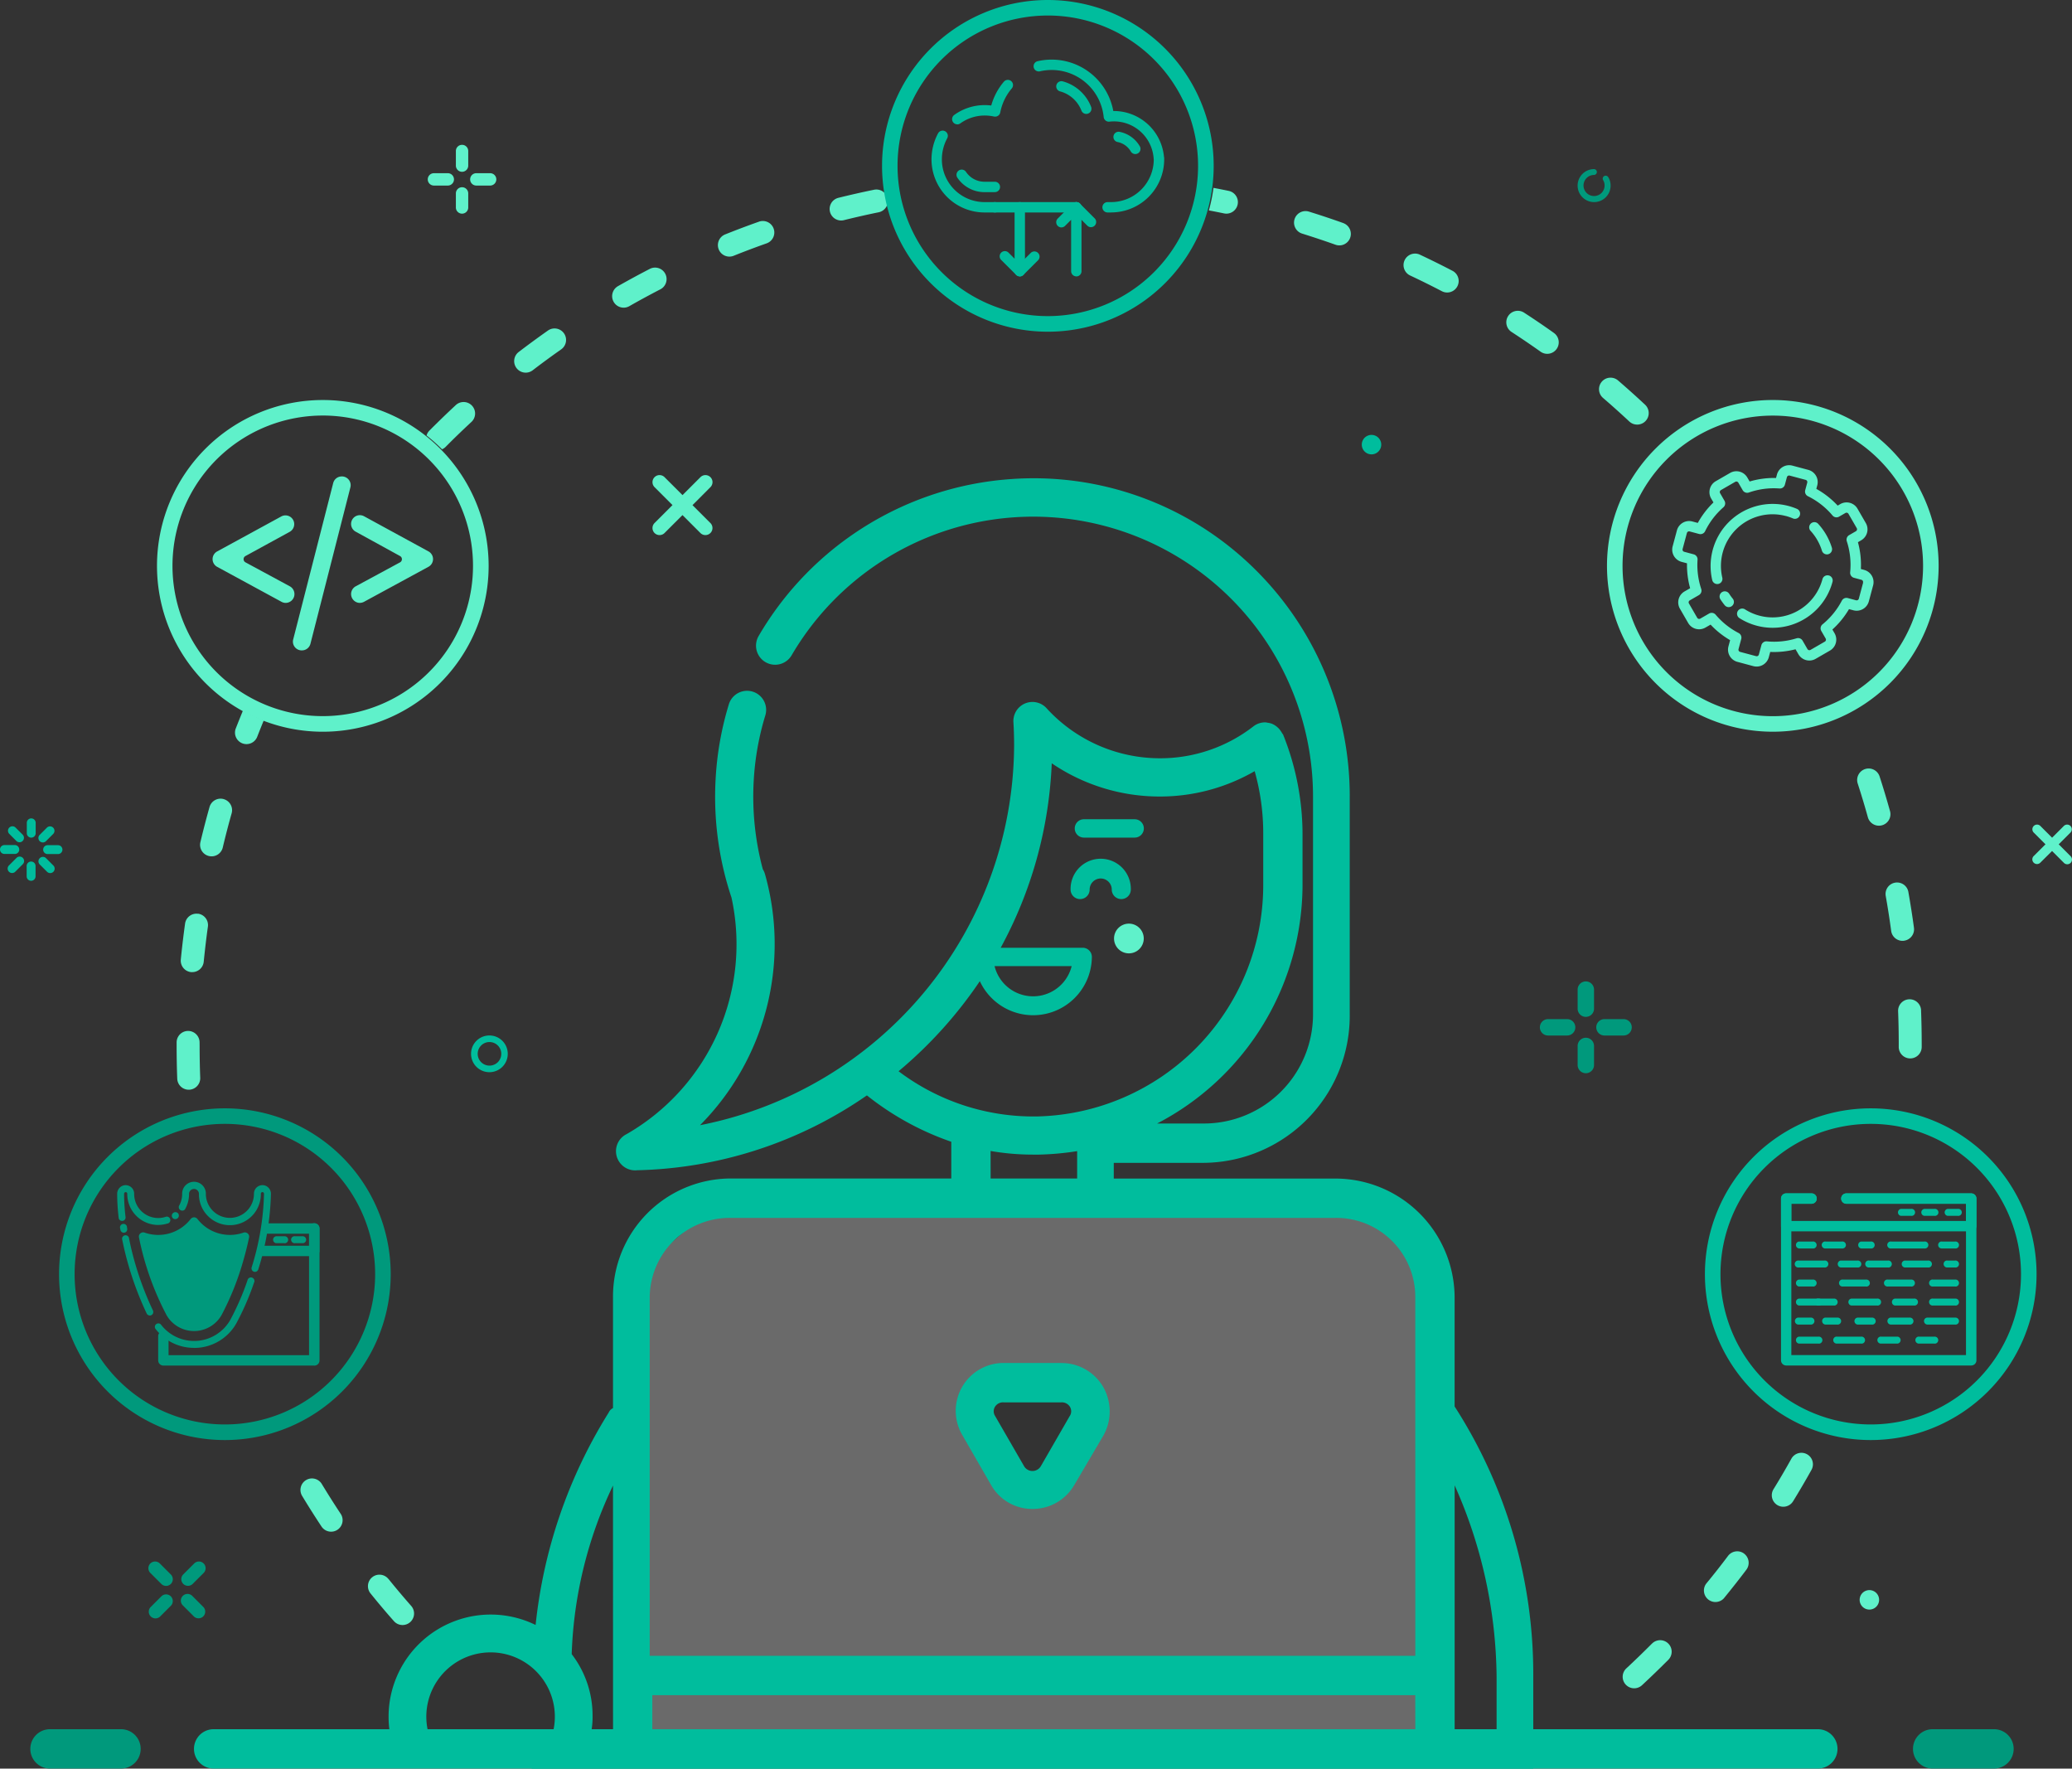 <svg id="Groupe_6847" data-name="Groupe 6847" xmlns="http://www.w3.org/2000/svg" xmlns:xlink="http://www.w3.org/1999/xlink" width="176.971" height="151.028" viewBox="0 0 176.971 151.028">
  <rect x="0" y="0" width="176.971" height="151.028" fill="#333333" stroke="none"/>
  <defs>
    <clipPath id="clip-path">
      <rect id="Rectangle_2954" data-name="Rectangle 2954" width="176.971" height="151.028" fill="none"/>
    </clipPath>
    <clipPath id="clip-path-3">
      <rect id="Rectangle_2952" data-name="Rectangle 2952" width="67.52" height="46.05" transform="translate(54.575 102.912)" fill="none"/>
    </clipPath>
  </defs>
  <g id="Groupe_6852" data-name="Groupe 6852" clip-path="url(#clip-path)">
    <g id="Groupe_6851" data-name="Groupe 6851">
      <g id="Groupe_6850" data-name="Groupe 6850" clip-path="url(#clip-path)">
        <g id="Groupe_6849" data-name="Groupe 6849" opacity="0.3">
          <g id="Groupe_6848" data-name="Groupe 6848">
            <g id="Groupe_6847-2" data-name="Groupe 6847" clip-path="url(#clip-path-3)">
              <path id="Tracé_5381" data-name="Tracé 5381" d="M116.725,102.912H60.993l-6.418,5.634V148.1l67.52.864V109.771ZM88.777,126.821H87.438l-4.1-6.707.629-.919,7.52-.137,1.09,1.285Z" fill="#ececec"/>
            </g>
          </g>
        </g>
        <path id="Tracé_5382" data-name="Tracé 5382" d="M170.378,151.024H165a1.681,1.681,0,0,1,0-3.359h5.379a1.681,1.681,0,0,1,0,3.359" fill="#00997c"/>
        <path id="Tracé_5383" data-name="Tracé 5383" d="M155.333,151.024H18.178a1.681,1.681,0,0,1,0-3.359H155.333a1.681,1.681,0,0,1,0,3.359" fill="#00bd9d"/>
        <path id="Tracé_5384" data-name="Tracé 5384" d="M10.408,151.024H4.2a1.681,1.681,0,0,1,0-3.359h6.206a1.681,1.681,0,0,1,0,3.359" fill="#00997c"/>
        <path id="Tracé_5385" data-name="Tracé 5385" d="M94.011,75.018a.946.946,0,0,1,.945.945.814.814,0,1,0,1.628,0,2.573,2.573,0,1,0-5.145-.1c0,.034,0,.067,0,.1a.814.814,0,1,0,1.628,0,.946.946,0,0,1,.945-.945" fill="#00bd9d"/>
        <path id="Tracé_5386" data-name="Tracé 5386" d="M96.42,78.873a1.269,1.269,0,1,0,1.269,1.269,1.269,1.269,0,0,0-1.269-1.269" fill="#5ff1ca"/>
        <path id="Tracé_5387" data-name="Tracé 5387" d="M92.581,71.527h4.331a.784.784,0,0,0,0-1.568H92.581a.784.784,0,0,0-.005,1.568Z" fill="#00bd9d"/>
        <path id="Tracé_5388" data-name="Tracé 5388" d="M90.66,116.389H85.7a4.088,4.088,0,0,0-3.525,6.128l2.478,4.3a4.033,4.033,0,0,0,3.526,2.037,4.1,4.1,0,0,0,3.571-2.034l2.524-4.291a4.217,4.217,0,0,0-.046-4.085,4.116,4.116,0,0,0-3.571-2.05m.717,4.514L88.9,125.2a.829.829,0,0,1-1.435,0l-2.478-4.292a.733.733,0,0,1,0-.785.8.8,0,0,1,.717-.37H90.66a.8.8,0,0,1,.717.37.733.733,0,0,1,0,.785" fill="#00bd9d"/>
        <path id="Tracé_5389" data-name="Tracé 5389" d="M124.24,120.1v-9.311a10.186,10.186,0,0,0-10.147-10.146H95.128V99.3h7.679a12.565,12.565,0,0,0,12.475-12.656V68.009a27.211,27.211,0,0,0-8.531-19.818,26.852,26.852,0,0,0-20.344-7.284,27.138,27.138,0,0,0-21.61,13.4,1.632,1.632,0,0,0,2.815,1.653,23.9,23.9,0,0,1,44.534,12.051v18.63a9.32,9.32,0,0,1-9.34,9.3H98.83a23.014,23.014,0,0,0,12.42-20.27V71.2a22.851,22.851,0,0,0-1.665-8.485c-.008-.019-.039-.037-.048-.056s-.032-.05-.045-.074-.035-.055-.051-.082-.024-.038-.036-.057-.043-.062-.065-.092l-.023-.031-.008-.009c-.023-.03-.049-.058-.074-.086l-.035-.039c-.022-.023-.045-.044-.069-.065s-.034-.033-.052-.048l-.052-.041c-.017-.014-.051-.04-.077-.058l-.032-.02-.1-.064-.013-.007c-.042-.023-.085-.044-.128-.063a1.407,1.407,0,0,0-.141-.053h-.011c-.046-.014-.092-.027-.139-.037h-.021c-.044-.009-.089-.017-.133-.022-.007,0-.015-.009-.022-.009a1.233,1.233,0,0,0-.136-.017h-.013a1.66,1.66,0,0,0-.912.272c-.009.006-.017.016-.026.022-.027.018-.054.037-.08.057a12.969,12.969,0,0,1-7.982,2.716,13.116,13.116,0,0,1-9.649-4.247,1.628,1.628,0,0,0-2.635.244.018.018,0,0,1-.008.014c-.023.041-.046.082-.065.125-.006.013-.011.028-.017.041-.015.034-.03.069-.042.1s-.011.037-.017.056-.02.063-.028.1-.016.078-.023.117a.241.241,0,0,1-.007.037,1.6,1.6,0,0,0-.013.332c.039.653.059,1.319.059,1.982A33.22,33.22,0,0,1,59.79,96.086a21.958,21.958,0,0,0,5.547-21.444,1.652,1.652,0,0,0-.185-.416,23.981,23.981,0,0,1-.779-7.5,23.524,23.524,0,0,1,1-5.656,1.628,1.628,0,0,0-3.112-.956,26.745,26.745,0,0,0-1.141,6.44,27.152,27.152,0,0,0,1.359,10.1,18.7,18.7,0,0,1-8.96,20.193,1.627,1.627,0,0,0-.768,2.117c.007.015.015.029.022.043.015.032.03.064.048.1l.006.012c.008.013.017.025.026.038.022.036.045.072.07.106s.041.056.063.082l.038.043a1.626,1.626,0,0,0,1.221.554.812.812,0,0,0,.148-.009,35.833,35.833,0,0,0,19.65-6.393A24.219,24.219,0,0,0,81.25,97.5v3.136H62.378A10.08,10.08,0,0,0,52.357,110.78v9.461a.775.775,0,0,0-.367.382,42.576,42.576,0,0,0-6.243,18.14,8.722,8.722,0,0,0-11.882,11.2l.372.986,11.177.011v.068h85.543V143.22a42.186,42.186,0,0,0-6.718-23.118M47.267,147.733H45.5l-8.97-.009a5.489,5.489,0,1,1,10.74.011m5.089-.069H50.535a6.8,6.8,0,0,0,.077-1.113,8.6,8.6,0,0,0-1.783-5.3,36.127,36.127,0,0,1,3.528-14.4Zm24.39-56.189a36.921,36.921,0,0,0,6.939-7.691,5.017,5.017,0,0,0,9.569-2.075.784.784,0,0,0-.788-.778h-7A35.967,35.967,0,0,0,89.83,65.181a16.358,16.358,0,0,0,9.224,2.837,16.161,16.161,0,0,0,8.108-2.165,19.531,19.531,0,0,1,.731,5.348v4.467A19.762,19.762,0,0,1,88.609,95.337a19.108,19.108,0,0,1-11.862-3.859m8.2-8.976h6.584a3.391,3.391,0,0,1-6.584,0m-.34,15.785a21.13,21.13,0,0,0,3.673.31h.455A24.082,24.082,0,0,0,92,98.3v2.338h-7.39Zm36.277,49.38H55.714v-2.911h65.165Zm0-6.27H55.492v-30.61A6.837,6.837,0,0,1,62.376,104h51.717a6.753,6.753,0,0,1,6.788,6.718v.072Zm6.942,6.27h-3.583V126.841a40.942,40.942,0,0,1,3.583,16.376Z" fill="#00bd9d"/>
        <path id="Tracé_5390" data-name="Tracé 5390" d="M41.8,91.559a1.568,1.568,0,1,0-1.568-1.568A1.568,1.568,0,0,0,41.8,91.559m0-2.575A1.007,1.007,0,1,1,40.8,89.991,1.007,1.007,0,0,1,41.8,88.984" fill="#00bd9d"/>
        <path id="Tracé_5391" data-name="Tracé 5391" d="M1.321,70.662a.38.38,0,0,0-.537.537l.624.624a.38.38,0,0,0,.537-.537Z" fill="#00bd9d"/>
        <path id="Tracé_5392" data-name="Tracé 5392" d="M1.643,72.543a.38.38,0,0,0-.38-.38H.381a.38.38,0,0,0,0,.76h.885a.38.38,0,0,0,.38-.38" fill="#00bd9d"/>
        <path id="Tracé_5393" data-name="Tracé 5393" d="M1.4,73.269l-.624.624a.38.38,0,1,0,.516.558l.021-.021.624-.624a.38.38,0,1,0-.516-.558l-.021.021" fill="#00bd9d"/>
        <path id="Tracé_5394" data-name="Tracé 5394" d="M2.657,73.571a.38.38,0,0,0-.38.38v.883a.38.38,0,0,0,.76,0v-.883a.38.38,0,0,0-.38-.38" fill="#00bd9d"/>
        <path id="Tracé_5395" data-name="Tracé 5395" d="M3.923,73.274a.38.38,0,0,0-.537.537l.624.624a.38.38,0,1,0,.558-.516L4.547,73.9Z" fill="#00bd9d"/>
        <path id="Tracé_5396" data-name="Tracé 5396" d="M4.949,72.173H4.067a.38.38,0,0,0,0,.76h.885a.38.38,0,0,0,0-.76" fill="#00bd9d"/>
        <path id="Tracé_5397" data-name="Tracé 5397" d="M3.66,71.94a.378.378,0,0,0,.268-.111l.624-.624a.38.38,0,0,0-.537-.537l-.624.624a.38.38,0,0,0,.268.648" fill="#00bd9d"/>
        <path id="Tracé_5398" data-name="Tracé 5398" d="M2.669,69.887a.38.38,0,0,0-.38.38v.883a.38.38,0,0,0,.76,0h0v-.883a.38.38,0,0,0-.38-.38" fill="#00bd9d"/>
        <path id="Tracé_5399" data-name="Tracé 5399" d="M137.367,15.142a.252.252,0,0,0-.451.225.135.135,0,0,0,.015.026.9.9,0,1,1-.768-.453.252.252,0,0,0,.009-.5,1.409,1.409,0,1,0,1.2.7" fill="#00997c"/>
        <path id="Tracé_5400" data-name="Tracé 5400" d="M59.147,43.137,60.679,41.6a.6.6,0,0,0-.853-.853l-1.532,1.532-1.535-1.532a.6.6,0,0,0-.853.853l1.532,1.532-1.532,1.532a.6.6,0,0,0,.853.853l1.532-1.532,1.532,1.532a.6.6,0,0,0,.853-.853Z" fill="#5ff1ca"/>
        <path id="Tracé_5401" data-name="Tracé 5401" d="M175.268,72.67l1.015,1.016a.4.4,0,1,0,.569-.571L175.836,72.1l1.016-1.016a.4.4,0,0,0-.565-.565l-1.016,1.016-1.016-1.016a.4.4,0,0,0-.565.565l1.016,1.016-1.02,1.016a.4.4,0,0,0,.565.565Z" fill="#5ff1ca"/>
        <path id="Tracé_5402" data-name="Tracé 5402" d="M133.855,87.027h-1.633a.7.7,0,0,0,0,1.4h1.628a.7.7,0,0,0,0-1.4h0" fill="#00997c"/>
        <path id="Tracé_5403" data-name="Tracé 5403" d="M138.666,87.027h-1.628a.7.7,0,0,0,0,1.4h1.632a.7.7,0,0,0,0-1.4Z" fill="#00997c"/>
        <path id="Tracé_5404" data-name="Tracé 5404" d="M135.447,83.807a.7.7,0,0,0-.7.7v1.628a.7.7,0,0,0,1.4,0V84.507a.7.7,0,0,0-.7-.7" fill="#00997c"/>
        <path id="Tracé_5405" data-name="Tracé 5405" d="M135.447,88.618a.7.7,0,0,0-.7.7v1.628a.7.7,0,0,0,1.4,0V89.318a.7.7,0,0,0-.7-.7" fill="#00997c"/>
        <path id="Tracé_5406" data-name="Tracé 5406" d="M38.27,14.79H37.04a.528.528,0,0,0,0,1.055h1.23a.528.528,0,0,0,0-1.055" fill="#5ff1ca"/>
        <path id="Tracé_5407" data-name="Tracé 5407" d="M41.886,14.79H40.66a.528.528,0,0,0,0,1.055h1.226a.528.528,0,0,0,0-1.055" fill="#5ff1ca"/>
        <path id="Tracé_5408" data-name="Tracé 5408" d="M39.464,12.367a.527.527,0,0,0-.527.527v1.225a.528.528,0,1,0,1.055,0V12.894a.527.527,0,0,0-.527-.527" fill="#5ff1ca"/>
        <path id="Tracé_5409" data-name="Tracé 5409" d="M39.464,15.988a.527.527,0,0,0-.527.527V17.74a.528.528,0,0,0,1.055,0V16.515a.527.527,0,0,0-.527-.527" fill="#5ff1ca"/>
        <path id="Tracé_5410" data-name="Tracé 5410" d="M13.664,133.525a.572.572,0,1,0-.835.783l.027.026.939.939a.572.572,0,0,0,.809-.808Z" fill="#00997c"/>
        <path id="Tracé_5411" data-name="Tracé 5411" d="M16.441,136.3a.572.572,0,1,0-.847.769.481.481,0,0,0,.039.039l.939.939a.572.572,0,0,0,.808-.808Z" fill="#00997c"/>
        <path id="Tracé_5412" data-name="Tracé 5412" d="M16.441,135.273l.939-.939a.572.572,0,0,0-.781-.836l-.027.027-.939.939a.572.572,0,0,0,.808.808" fill="#00997c"/>
        <path id="Tracé_5413" data-name="Tracé 5413" d="M13.8,136.3l-.939.939a.572.572,0,0,0,.809.808l.939-.939a.572.572,0,0,0-.808-.808" fill="#00997c"/>
        <path id="Tracé_5414" data-name="Tracé 5414" d="M117.142,38.8a.831.831,0,1,0-.831-.831.831.831,0,0,0,.831.831" fill="#00bd9d"/>
        <path id="Tracé_5415" data-name="Tracé 5415" d="M159.665,137.448a.831.831,0,1,0-.831-.831.831.831,0,0,0,.831.831" fill="#5ff1ca"/>
        <path id="Tracé_5416" data-name="Tracé 5416" d="M55.5,22.962c-.913.471-1.829.968-2.72,1.475a.982.982,0,1,0,.973,1.707c.868-.495,1.759-.978,2.648-1.437a.982.982,0,0,0-.9-1.746" fill="#5ff1ca"/>
        <path id="Tracé_5417" data-name="Tracé 5417" d="M20.757,60.667q-.318.767-.619,1.538a.982.982,0,0,0,1.831.712c.182-.468.37-.938.563-1.406a14.142,14.142,0,0,1-1.417-.648c-.12-.064-.24-.13-.358-.2" fill="#5ff1ca"/>
        <path id="Tracé_5418" data-name="Tracé 5418" d="M64.826,18.929c-.969.342-1.942.709-2.893,1.09a.982.982,0,0,0,.731,1.823c.925-.371,1.873-.728,2.816-1.062a.982.982,0,1,0-.654-1.852" fill="#5ff1ca"/>
        <path id="Tracé_5419" data-name="Tracé 5419" d="M46.8,28.227c-.84.59-1.68,1.207-2.5,1.832A.982.982,0,0,0,45.5,31.618c.794-.609,1.613-1.209,2.431-1.783A.982.982,0,1,0,46.8,28.227" fill="#5ff1ca"/>
        <path id="Tracé_5420" data-name="Tracé 5420" d="M16.917,78.032a.982.982,0,0,0-1.109.836h0c-.138.994-.259,2-.358,3l-.007.072a.981.981,0,0,0,.881,1.073.835.835,0,0,0,.1,0,.983.983,0,0,0,.976-.886l.007-.07c.1-.973.214-1.957.349-2.924a.982.982,0,0,0-.836-1.109h0" fill="#5ff1ca"/>
        <path id="Tracé_5421" data-name="Tracé 5421" d="M37.752,38.37a.986.986,0,0,0,.312-.21c.7-.711,1.435-1.417,2.169-2.1A.982.982,0,1,0,38.9,34.62c-.753.7-1.5,1.424-2.227,2.154a.967.967,0,0,0-.241.415,14.237,14.237,0,0,1,1.324,1.179" fill="#5ff1ca"/>
        <path id="Tracé_5422" data-name="Tracé 5422" d="M17.046,89.021a.98.98,0,1,0-1.96-.009v.306c0,.926.017,1.865.052,2.792a.982.982,0,0,0,.981.946h.037a.983.983,0,0,0,.945-1.018c-.034-.9-.051-1.816-.051-2.718Z" fill="#5ff1ca"/>
        <path id="Tracé_5423" data-name="Tracé 5423" d="M27.486,126.725a.982.982,0,1,0-1.681,1.017c.532.88,1.089,1.76,1.656,2.615a.982.982,0,1,0,1.638-1.085c-.552-.833-1.094-1.689-1.613-2.546" fill="#5ff1ca"/>
        <path id="Tracé_5424" data-name="Tracé 5424" d="M33.173,134.833a.982.982,0,0,0-1.528,1.234c.645.8,1.317,1.6,2,2.368a.983.983,0,1,0,1.475-1.3c-.661-.752-1.315-1.528-1.943-2.306" fill="#5ff1ca"/>
        <path id="Tracé_5425" data-name="Tracé 5425" d="M19.108,68.239a.983.983,0,0,0-1.213.678h0c-.279.989-.541,2-.779,3a.982.982,0,0,0,.728,1.183h0a.981.981,0,0,0,1.183-.728c.231-.974.486-1.956.758-2.919a.982.982,0,0,0-.678-1.212h0" fill="#5ff1ca"/>
        <path id="Tracé_5426" data-name="Tracé 5426" d="M148.969,132.671a.982.982,0,0,0-1.375.193c-.6.8-1.23,1.6-1.867,2.372a.982.982,0,0,0,1.5,1.262l.013-.016c.654-.8,1.3-1.616,1.917-2.436a.982.982,0,0,0-.193-1.375" fill="#5ff1ca"/>
        <path id="Tracé_5427" data-name="Tracé 5427" d="M141.1,140.349c-.706.71-1.436,1.415-2.17,2.1a.982.982,0,1,0,1.309,1.464l.025-.023c.754-.7,1.5-1.423,2.229-2.152a.982.982,0,1,0-1.393-1.385" fill="#5ff1ca"/>
        <path id="Tracé_5428" data-name="Tracé 5428" d="M154.339,124.185a.982.982,0,0,0-1.336.379c-.489.877-1,1.754-1.527,2.606a.982.982,0,0,0,1.674,1.029c.538-.876,1.066-1.777,1.569-2.678a.982.982,0,0,0-.379-1.336" fill="#5ff1ca"/>
        <path id="Tracé_5429" data-name="Tracé 5429" d="M74.626,16.209c-1.006.206-2.022.437-3.021.685a.982.982,0,1,0,.474,1.906c.972-.242,1.961-.466,2.94-.667a.982.982,0,1,0-.377-1.927l-.017,0" fill="#5ff1ca"/>
        <path id="Tracé_5430" data-name="Tracé 5430" d="M161.428,69.264c-.276-.99-.575-1.986-.89-2.959a.982.982,0,1,0-1.869.605c.306.947.6,1.916.867,2.881a.982.982,0,0,0,1.892-.527" fill="#5ff1ca"/>
        <path id="Tracé_5431" data-name="Tracé 5431" d="M162.631,80.33a.982.982,0,0,0,.842-1.1c-.137-1.019-.3-2.049-.477-3.06a.982.982,0,1,0-1.934.343c.175.985.331,1.987.464,2.979a.98.98,0,0,0,1.1.842" fill="#5ff1ca"/>
        <path id="Tracé_5432" data-name="Tracé 5432" d="M164.082,86.277a.982.982,0,0,0-1.963.076c.036.923.054,1.861.054,2.788v.227a.981.981,0,1,0,1.961.006v-.233c0-.952-.019-1.915-.055-2.864" fill="#5ff1ca"/>
        <path id="Tracé_5433" data-name="Tracé 5433" d="M114.737,19.051c-.969-.346-1.957-.676-2.938-.98a.982.982,0,0,0-.584,1.876c.955.3,1.917.618,2.861.955a.982.982,0,0,0,.659-1.85" fill="#5ff1ca"/>
        <path id="Tracé_5434" data-name="Tracé 5434" d="M124.059,23.126c-.913-.476-1.849-.94-2.782-1.378a.982.982,0,1,0-.835,1.778c.908.426,1.819.877,2.708,1.341a.982.982,0,0,0,.908-1.742" fill="#5ff1ca"/>
        <path id="Tracé_5435" data-name="Tracé 5435" d="M132.738,28.443c-.839-.6-1.7-1.183-2.565-1.744a.982.982,0,1,0-1.071,1.647c.84.547,1.681,1.117,2.5,1.7a.982.982,0,0,0,1.138-1.6" fill="#5ff1ca"/>
        <path id="Tracé_5436" data-name="Tracé 5436" d="M139.83,36.258a.981.981,0,0,1-.67-.265c-.732-.684-1.487-1.362-2.246-2.014A.982.982,0,1,1,138.2,32.49c.779.67,1.555,1.366,2.306,2.068a.982.982,0,0,1-.671,1.7" fill="#5ff1ca"/>
        <path id="Tracé_5437" data-name="Tracé 5437" d="M104.945,16.3c-.43-.09-.865-.175-1.3-.258a14.039,14.039,0,0,1-.394,1.925c.433.082.865.167,1.293.256a.964.964,0,0,0,.2.021.982.982,0,0,0,.2-1.944" fill="#5ff1ca"/>
        <path id="Tracé_5438" data-name="Tracé 5438" d="M27.571,62.485A14.163,14.163,0,1,1,41.735,48.321,14.163,14.163,0,0,1,27.571,62.485m0-27A12.834,12.834,0,1,0,40.4,48.321,12.834,12.834,0,0,0,27.572,35.484" fill="#5ff1ca"/>
        <path id="Tracé_5439" data-name="Tracé 5439" d="M25.893,55.3h-.021a.528.528,0,0,1-.622-.413.518.518,0,0,1,.006-.235L28.675,41.3a.53.53,0,0,1,.406-.387h.014a.528.528,0,0,1,.622.413.518.518,0,0,1-.006.235L26.3,54.919a.53.53,0,0,1-.406.387" fill="#5ff1ca"/>
        <path id="Tracé_5440" data-name="Tracé 5440" d="M25.765,55.54a.75.75,0,0,1-.747-.753.705.705,0,0,1,.024-.182L28.46,41.247a.752.752,0,0,1,.577-.548h.014a.749.749,0,0,1,.876.92L26.515,54.976a.754.754,0,0,1-.577.549h-.021a.758.758,0,0,1-.151.015M29.2,41.123a.339.339,0,0,0-.064.007h-.014a.308.308,0,0,0-.237.224L25.471,54.712a.307.307,0,0,0,.22.373.325.325,0,0,0,.139,0h.021a.311.311,0,0,0,.236-.224L29.5,41.507a.308.308,0,0,0-.223-.373.282.282,0,0,0-.071-.009" fill="#5ff1ca"/>
        <path id="Tracé_5441" data-name="Tracé 5441" d="M18.654,48.212a.528.528,0,0,1-.211-.716.535.535,0,0,1,.211-.211l5.5-3a.528.528,0,0,1,.507.926l-3.8,2.079a.528.528,0,0,0-.211.716.535.535,0,0,0,.211.211l3.789,2.047a.528.528,0,0,1,.277.464v.007a.528.528,0,0,1-.78.464Z" fill="#5ff1ca"/>
        <path id="Tracé_5442" data-name="Tracé 5442" d="M24.406,51.485a.748.748,0,0,1-.358-.092l-5.5-2.988a.749.749,0,0,1,0-1.316l5.5-3a.749.749,0,0,1,.717,1.314l-3.8,2.079a.306.306,0,0,0,0,.538l3.789,2.047a.754.754,0,0,1-.356,1.417m-5.638-3.467,5.5,2.988a.31.31,0,0,0,.292-.546l-3.792-2.048a.749.749,0,0,1,0-1.316l3.8-2.079a.307.307,0,1,0-.294-.538l-5.5,3a.306.306,0,0,0,0,.538Z" fill="#5ff1ca"/>
        <path id="Tracé_5443" data-name="Tracé 5443" d="M30.99,51.2a.528.528,0,0,1-.781-.464v-.007a.528.528,0,0,1,.277-.464l3.789-2.047a.528.528,0,0,0,0-.927l-3.8-2.079a.528.528,0,0,1,.506-.926l5.5,3A.528.528,0,0,1,36.7,48a.535.535,0,0,1-.211.211Z" fill="#5ff1ca"/>
        <path id="Tracé_5444" data-name="Tracé 5444" d="M30.736,51.485a.755.755,0,0,1-.356-1.417l3.789-2.047a.307.307,0,0,0,0-.538L30.376,45.4a.749.749,0,1,1,.719-1.315l5.5,3a.749.749,0,0,1,0,1.316l-5.5,2.988a.748.748,0,0,1-.358.092m0-7.045a.3.3,0,0,0-.156.044.3.3,0,0,0-.15.263.306.306,0,0,0,.159.268l3.795,2.079a.75.75,0,0,1,0,1.317l-3.792,2.048a.311.311,0,0,0,.14.583A.311.311,0,0,0,30.885,51l5.5-2.988a.306.306,0,0,0,0-.538l-5.5-3a.3.3,0,0,0-.147-.038" fill="#5ff1ca"/>
        <path id="Tracé_5445" data-name="Tracé 5445" d="M159.781,122.972a14.163,14.163,0,1,1,14.163-14.163,14.163,14.163,0,0,1-14.163,14.163m0-27a12.834,12.834,0,1,0,12.834,12.834,12.834,12.834,0,0,0-12.834-12.834" fill="#00bd9d"/>
        <path id="Tracé_5446" data-name="Tracé 5446" d="M168.361,116.605h-15.8a.443.443,0,0,1-.443-.443V102.35a.443.443,0,0,1,.443-.443h2.166a.443.443,0,0,1,0,.886H153v12.924h14.917V102.795H157.7a.443.443,0,1,1,0-.886h10.665a.443.443,0,0,1,.443.443v13.81a.443.443,0,0,1-.443.443" fill="#00bd9d"/>
        <path id="Tracé_5447" data-name="Tracé 5447" d="M168.361,105.15h-15.8a.443.443,0,0,1-.443-.443V102.35a.443.443,0,0,1,.443-.443h2.166a.443.443,0,0,1,0,.886H153v1.468h14.917v-1.468H157.7a.443.443,0,1,1,0-.886h10.665a.443.443,0,0,1,.443.443V104.7a.443.443,0,0,1-.443.443" fill="#00bd9d"/>
        <path id="Tracé_5448" data-name="Tracé 5448" d="M167.206,103.825h-.863a.3.3,0,0,1,0-.591h.863a.3.3,0,1,1,0,.591" fill="#00bd9d"/>
        <path id="Tracé_5449" data-name="Tracé 5449" d="M165.211,103.825h-.862a.3.3,0,0,1,0-.591h.862a.3.3,0,1,1,0,.591" fill="#00bd9d"/>
        <path id="Tracé_5450" data-name="Tracé 5450" d="M163.217,103.825h-.862a.3.3,0,0,1,0-.591h.862a.3.3,0,1,1,0,.591" fill="#00bd9d"/>
        <path id="Tracé_5451" data-name="Tracé 5451" d="M165.21,114.734h-1.28a.3.3,0,0,1-.1-.591.3.3,0,0,1,.1,0h1.28a.3.3,0,0,1,.1.591.3.3,0,0,1-.1,0" fill="#00bd9d"/>
        <path id="Tracé_5452" data-name="Tracé 5452" d="M162.085,114.734h-1.4a.3.3,0,0,1-.1-.591.3.3,0,0,1,.1,0h1.4a.3.3,0,0,1,0,.591" fill="#00bd9d"/>
        <path id="Tracé_5453" data-name="Tracé 5453" d="M158.958,114.734h-2.043a.3.3,0,0,1-.1-.591.3.3,0,0,1,.1,0h2.043a.3.3,0,0,1,.1.591.3.3,0,0,1-.1,0" fill="#00bd9d"/>
        <path id="Tracé_5454" data-name="Tracé 5454" d="M155.315,114.734h-1.674a.3.3,0,0,1,0-.591h1.674a.3.3,0,0,1,.1.591.3.3,0,0,1-.1,0" fill="#00bd9d"/>
        <path id="Tracé_5455" data-name="Tracé 5455" d="M166.982,113.109h-2.314a.3.3,0,0,1-.1-.591.3.3,0,0,1,.1,0h2.314a.3.3,0,0,1,.1.591.3.3,0,0,1-.1,0" fill="#00bd9d"/>
        <path id="Tracé_5456" data-name="Tracé 5456" d="M163.094,113.109h-1.551a.3.3,0,0,1-.1-.591.3.3,0,0,1,.1,0h1.551a.3.3,0,0,1,.1.591.3.3,0,0,1-.1,0" fill="#00bd9d"/>
        <path id="Tracé_5457" data-name="Tracé 5457" d="M159.869,113.109h-1.231a.3.3,0,0,1,0-.591h1.231a.3.3,0,0,1,.1.591.3.3,0,0,1-.1,0" fill="#00bd9d"/>
        <path id="Tracé_5458" data-name="Tracé 5458" d="M156.915,113.109h-.948a.3.3,0,0,1-.1-.591.3.3,0,0,1,.1,0h.948a.3.3,0,0,1,.1.591.3.3,0,0,1-.1,0" fill="#00bd9d"/>
        <path id="Tracé_5459" data-name="Tracé 5459" d="M154.725,113.109h-1.083a.3.3,0,0,1-.1-.591.3.3,0,0,1,.1,0h1.083a.3.3,0,0,1,0,.591" fill="#00bd9d"/>
        <path id="Tracé_5460" data-name="Tracé 5460" d="M166.983,111.484H165.1a.3.3,0,0,1-.1-.591.3.3,0,0,1,.1,0h1.883a.3.3,0,0,1,.1.591.3.3,0,0,1-.1,0" fill="#00bd9d"/>
        <path id="Tracé_5461" data-name="Tracé 5461" d="M163.464,111.484h-1.625a.3.3,0,0,1,0-.591h1.625a.3.3,0,1,1,0,.591" fill="#00bd9d"/>
        <path id="Tracé_5462" data-name="Tracé 5462" d="M160.313,111.484h-2.192a.3.3,0,0,1,0-.591h2.192a.3.3,0,1,1,0,.591" fill="#00bd9d"/>
        <path id="Tracé_5463" data-name="Tracé 5463" d="M156.62,111.484h-1.3a.3.3,0,0,1-.1-.591.3.3,0,0,1,.1,0h1.3a.3.3,0,0,1,.1.591.3.3,0,0,1-.1,0" fill="#00bd9d"/>
        <path id="Tracé_5464" data-name="Tracé 5464" d="M155.315,111.484h-1.674a.3.3,0,0,1,0-.591h1.674a.3.3,0,0,1,.1.591.3.3,0,0,1-.1,0" fill="#00bd9d"/>
        <path id="Tracé_5465" data-name="Tracé 5465" d="M166.983,109.86H165.1a.3.3,0,0,1-.1-.591.3.3,0,0,1,.1,0h1.883a.3.3,0,0,1,.1.591.3.3,0,0,1-.1,0" fill="#00bd9d"/>
        <path id="Tracé_5466" data-name="Tracé 5466" d="M163.217,109.86h-1.969a.3.3,0,0,1-.1-.591.3.3,0,0,1,.1,0h1.969a.3.3,0,0,1,.1.591.3.3,0,0,1-.1,0" fill="#00bd9d"/>
        <path id="Tracé_5467" data-name="Tracé 5467" d="M159.37,109.86h-1.962a.3.3,0,0,1-.1-.591.3.3,0,0,1,.1,0h1.962a.3.3,0,0,1,.1.591.3.3,0,0,1-.1,0" fill="#00bd9d"/>
        <path id="Tracé_5468" data-name="Tracé 5468" d="M154.823,109.86h-1.182a.3.3,0,0,1,0-.591h1.182a.3.3,0,0,1,.1.591.3.3,0,0,1-.1,0" fill="#00bd9d"/>
        <path id="Tracé_5469" data-name="Tracé 5469" d="M166.983,108.235h-.64a.3.3,0,0,1-.1-.591.3.3,0,0,1,.1,0h.64a.3.3,0,0,1,.1.591.3.3,0,0,1-.1,0" fill="#00bd9d"/>
        <path id="Tracé_5470" data-name="Tracé 5470" d="M164.669,108.235h-1.994a.3.3,0,0,1,0-.591h1.994a.3.3,0,0,1,.1.591.3.3,0,0,1-.1,0" fill="#00bd9d"/>
        <path id="Tracé_5471" data-name="Tracé 5471" d="M161.247,108.235h-1.6a.3.3,0,0,1-.1-.591.3.3,0,0,1,.1,0h1.6a.3.3,0,0,1,.1.591.3.3,0,0,1-.1,0" fill="#00bd9d"/>
        <path id="Tracé_5472" data-name="Tracé 5472" d="M158.639,108.235h-1.428a.3.3,0,0,1,0-.591h1.428a.3.3,0,0,1,.1.591.3.3,0,0,1-.1,0" fill="#00bd9d"/>
        <path id="Tracé_5473" data-name="Tracé 5473" d="M155.809,108.235h-2.166a.3.3,0,0,1-.105-.591.309.309,0,0,1,.105,0h2.166a.3.3,0,1,1,0,.591" fill="#00bd9d"/>
        <path id="Tracé_5474" data-name="Tracé 5474" d="M166.983,106.611h-1.107a.3.3,0,0,1-.1-.591.3.3,0,0,1,.1,0h1.107a.3.3,0,0,1,.1.591.3.3,0,0,1-.1,0" fill="#00bd9d"/>
        <path id="Tracé_5475" data-name="Tracé 5475" d="M164.35,106.611h-2.807a.3.3,0,1,1,0-.591h2.807a.3.3,0,1,1,0,.591" fill="#00bd9d"/>
        <path id="Tracé_5476" data-name="Tracé 5476" d="M159.781,106.611h-.823a.3.3,0,0,1,0-.591h.823a.3.3,0,0,1,.1.591.3.3,0,0,1-.1,0" fill="#00bd9d"/>
        <path id="Tracé_5477" data-name="Tracé 5477" d="M157.309,106.611h-1.378a.3.3,0,0,1-.1-.591.3.3,0,0,1,.1,0h1.379a.3.3,0,1,1,0,.591" fill="#00bd9d"/>
        <path id="Tracé_5478" data-name="Tracé 5478" d="M154.823,106.611h-1.182a.3.3,0,0,1,0-.591h1.182a.3.3,0,0,1,.1.591.3.3,0,0,1-.1,0" fill="#00bd9d"/>
        <path id="Tracé_5479" data-name="Tracé 5479" d="M151.417,34.158A14.163,14.163,0,1,0,165.58,48.321a14.163,14.163,0,0,0-14.163-14.163m0,27a12.834,12.834,0,1,1,12.834-12.834,12.834,12.834,0,0,1-12.834,12.834" fill="#5ff1ca"/>
        <path id="Tracé_5480" data-name="Tracé 5480" d="M147.688,50.7a.443.443,0,0,0-.747.478,5.52,5.52,0,0,0,.368.505.443.443,0,0,0,.685-.562,4.357,4.357,0,0,1-.306-.422" fill="#5ff1ca"/>
        <path id="Tracé_5481" data-name="Tracé 5481" d="M155.613,47.029a.443.443,0,0,0,.847-.26h0a5.342,5.342,0,0,0-1.189-2.06.443.443,0,0,0-.649.6,4.458,4.458,0,0,1,.99,1.717" fill="#5ff1ca"/>
        <path id="Tracé_5482" data-name="Tracé 5482" d="M156.2,49.144a.441.441,0,0,0-.542.311v0a4.406,4.406,0,0,1-6.6,2.592.443.443,0,1,0-.493.736l.022.014a5.292,5.292,0,0,0,7.93-3.113.443.443,0,0,0-.313-.543" fill="#5ff1ca"/>
        <path id="Tracé_5483" data-name="Tracé 5483" d="M152.538,44.063a4.551,4.551,0,0,1,.579.2.443.443,0,1,0,.37-.805l-.026-.011a5.3,5.3,0,0,0-7.219,6.086.445.445,0,0,0,.431.342.421.421,0,0,0,.1-.012.443.443,0,0,0,.33-.532h0a4.408,4.408,0,0,1,5.432-5.264" fill="#5ff1ca"/>
        <path id="Tracé_5484" data-name="Tracé 5484" d="M159.219,48.666l-.281-.076a7.32,7.32,0,0,0-.251-2.291l.275-.159a1.077,1.077,0,0,0,.4-1.471v0l-.708-1.224a1.078,1.078,0,0,0-1.471-.4l0,0-.226.131a7.345,7.345,0,0,0-1.823-1.429l.082-.306a1.08,1.08,0,0,0-.759-1.314l-1.365-.365a1.079,1.079,0,0,0-1.321.762h0l-.079.293a7.383,7.383,0,0,0-2.255.3l-.193-.333a1.077,1.077,0,0,0-1.472-.4h0l-1.224.706a1.08,1.08,0,0,0-.4,1.474l.2.342a7.355,7.355,0,0,0-1.338,1.749l-.463-.124a1.079,1.079,0,0,0-1.321.763l-.365,1.364a1.081,1.081,0,0,0,.763,1.321l.464.124a7.347,7.347,0,0,0,.268,2.127l-.475.274a1.078,1.078,0,0,0-.4,1.471l0,0,.706,1.223a1.08,1.08,0,0,0,1.474.395l.441-.254a7.329,7.329,0,0,0,1.668,1.327l-.142.531a1.079,1.079,0,0,0,.762,1.321h0l1.364.366a1.079,1.079,0,0,0,1.321-.763l.121-.45a7.359,7.359,0,0,0,2.162-.227l.242.419a1.079,1.079,0,0,0,1.472.4h0l1.223-.706a1.081,1.081,0,0,0,.4-1.474l-.189-.326a7.343,7.343,0,0,0,1.418-1.741l.374.1a1.079,1.079,0,0,0,1.321-.762h0l.366-1.365a1.081,1.081,0,0,0-.763-1.321m-.093,1.092-.365,1.364a.194.194,0,0,1-.236.137l-.708-.19a.443.443,0,0,0-.507.222,6.491,6.491,0,0,1-1.654,2.025.443.443,0,0,0-.1.565l.372.644a.193.193,0,0,1-.07.264l-1.223.706a.193.193,0,0,1-.263-.071l-.415-.718a.442.442,0,0,0-.515-.2,6.466,6.466,0,0,1-2.534.261.442.442,0,0,0-.47.327l-.215.8a.193.193,0,0,1-.236.136l-1.365-.365a.193.193,0,0,1-.136-.236l.232-.867a.443.443,0,0,0-.223-.508,6.476,6.476,0,0,1-1.963-1.564.443.443,0,0,0-.559-.1l-.753.435a.193.193,0,0,1-.263-.071l-.706-1.224a.187.187,0,0,1-.019-.146.193.193,0,0,1,.09-.117l.779-.45a.443.443,0,0,0,.2-.523,6.483,6.483,0,0,1-.315-2.5.442.442,0,0,0-.327-.459l-.812-.218a.193.193,0,0,1-.137-.236l.366-1.365a.191.191,0,0,1,.235-.136h0l.807.216a.443.443,0,0,0,.513-.234,6.476,6.476,0,0,1,1.564-2.045.443.443,0,0,0,.092-.555l-.375-.65a.193.193,0,0,1,.07-.263l1.224-.706a.193.193,0,0,1,.263.071l.371.642a.444.444,0,0,0,.529.2,6.445,6.445,0,0,1,2.617-.344.44.44,0,0,0,.461-.327l.171-.638a.193.193,0,0,1,.236-.136l1.365.365a.193.193,0,0,1,.136.236l-.174.648a.443.443,0,0,0,.232.512,6.459,6.459,0,0,1,2.1,1.645.443.443,0,0,0,.561.1l.54-.312a.191.191,0,0,1,.262.07h0l.707,1.223a.193.193,0,0,1-.071.263l-.579.334a.444.444,0,0,0-.2.521,6.477,6.477,0,0,1,.288,2.652.443.443,0,0,0,.326.471l.635.17a.193.193,0,0,1,.136.236" fill="#5ff1ca"/>
        <path id="Tracé_5485" data-name="Tracé 5485" d="M19.207,122.972A14.163,14.163,0,1,1,33.37,108.809a14.163,14.163,0,0,1-14.163,14.163m0-27a12.834,12.834,0,1,0,12.834,12.834A12.834,12.834,0,0,0,19.207,95.972" fill="#00997c"/>
        <path id="Tracé_5486" data-name="Tracé 5486" d="M26.843,116.612H13.954a.443.443,0,0,1-.443-.443V114.1a.443.443,0,0,1,.886,0h0v1.623h12V105.353h-3.55a.443.443,0,1,1,0-.886h4a.443.443,0,0,1,.443.443v11.263a.443.443,0,0,1-.443.443" fill="#00997c"/>
        <path id="Tracé_5487" data-name="Tracé 5487" d="M26.844,107.268h-4.45a.443.443,0,1,1,0-.886H26.4V104.9a.443.443,0,0,1,.886,0v1.92a.443.443,0,0,1-.443.443" fill="#00997c"/>
        <path id="Tracé_5488" data-name="Tracé 5488" d="M25.9,106.161h-.7a.3.3,0,0,1-.1-.591.3.3,0,0,1,.1,0h.7a.3.3,0,0,1,0,.591" fill="#00997c"/>
        <path id="Tracé_5489" data-name="Tracé 5489" d="M24.274,106.161h-.7a.3.3,0,0,1,0-.591h.7a.3.3,0,0,1,.1.591.3.3,0,0,1-.1,0" fill="#00997c"/>
        <path id="Tracé_5490" data-name="Tracé 5490" d="M12.8,112.336a.3.3,0,0,1-.269-.166,27.391,27.391,0,0,1-2.087-6.283.3.3,0,0,1,.558-.22.305.305,0,0,1,.021.1,26.752,26.752,0,0,0,2.04,6.141.3.3,0,0,1-.265.43" fill="#00997c"/>
        <path id="Tracé_5491" data-name="Tracé 5491" d="M10.576,105.27a.3.3,0,0,1-.291-.251l-.007-.045a.461.461,0,0,1-.015-.072.3.3,0,0,1,.568-.193.294.294,0,0,1,.016.106l.007.05a.542.542,0,0,1,.012.058.3.3,0,0,1-.243.34h-.048" fill="#00997c"/>
        <path id="Tracé_5492" data-name="Tracé 5492" d="M13.513,104.605a2.648,2.648,0,0,1-2.644-2.644v-.024a.136.136,0,0,0-.122-.137.131.131,0,0,0-.1.034.156.156,0,0,0-.048.115,16.944,16.944,0,0,0,.13,2.026.3.3,0,0,1-.587.071,17.766,17.766,0,0,1-.134-2.1.75.75,0,0,1,.24-.55.715.715,0,0,1,.549-.187.73.73,0,0,1,.662.722v.015a2.054,2.054,0,0,0,2.662,1.974.3.3,0,0,1,.271.535.291.291,0,0,1-.1.03,2.67,2.67,0,0,1-.784.118" fill="#00997c"/>
        <path id="Tracé_5493" data-name="Tracé 5493" d="M14.966,104.106a.289.289,0,0,1-.21-.086.3.3,0,0,1,.009-.419l.017-.016a.305.305,0,0,1,.422.022.3.3,0,0,1-.026.418.315.315,0,0,1-.213.082m.084-.221.134.134Z" fill="#00997c"/>
        <path id="Tracé_5494" data-name="Tracé 5494" d="M21.779,108.611a.314.314,0,0,1-.086-.013.3.3,0,0,1-.2-.369,22.722,22.722,0,0,0,1.056-6.282.156.156,0,0,0-.048-.115.131.131,0,0,0-.1-.034.135.135,0,0,0-.122.134v.027a2.644,2.644,0,0,1-5.287.09v-.117a.423.423,0,0,0-.845,0v.117a2.643,2.643,0,0,1-.349,1.226.3.3,0,0,1-.512-.295,2.058,2.058,0,0,0,.271-.943v-.107a1.013,1.013,0,1,1,2.027,0v.106a2.054,2.054,0,0,0,4.106-.079v-.027a.73.73,0,0,1,.663-.723.713.713,0,0,1,.548.187.746.746,0,0,1,.24.55A23.313,23.313,0,0,1,22.06,108.4a.3.3,0,0,1-.282.21" fill="#00997c"/>
        <path id="Tracé_5495" data-name="Tracé 5495" d="M16.574,115.1a4.119,4.119,0,0,1-3.316-1.655.3.3,0,0,1,.474-.353,3.561,3.561,0,0,0,5.927-.362,22.554,22.554,0,0,0,1.478-3.394.3.3,0,1,1,.592.1.291.291,0,0,1-.034.1,22.86,22.86,0,0,1-1.521,3.491,4.136,4.136,0,0,1-3.349,2.072c-.083,0-.166.007-.248.007" fill="#00997c"/>
        <path id="Tracé_5496" data-name="Tracé 5496" d="M20.92,105.237a.384.384,0,0,0-.126.022,3.506,3.506,0,0,1-3.927-1.161.366.366,0,0,0-.513-.071.341.341,0,0,0-.071.071,3.5,3.5,0,0,1-3.93,1.159.384.384,0,0,0-.126-.022.371.371,0,0,0-.285.137.353.353,0,0,0-.072.3,24.618,24.618,0,0,0,2.36,6.642,2.709,2.709,0,0,0,4.686,0,23.809,23.809,0,0,0,1.875-4.7q.283-.979.482-1.937a.353.353,0,0,0-.071-.3.371.371,0,0,0-.285-.137" fill="#00997c"/>
        <path id="Tracé_5497" data-name="Tracé 5497" d="M89.494,28.326a14.163,14.163,0,1,1,14.168-14.164A14.163,14.163,0,0,1,89.494,28.326m0-27a12.834,12.834,0,1,0,12.834,12.834A12.834,12.834,0,0,0,89.5,1.325" fill="#00bd9d"/>
        <path id="Tracé_5498" data-name="Tracé 5498" d="M92.779,9.728a.443.443,0,0,1-.413-.284A2.721,2.721,0,0,0,90.53,7.8a.443.443,0,0,1,.227-.856,3.612,3.612,0,0,1,2.436,2.181.443.443,0,0,1-.254.573.436.436,0,0,1-.159.03" fill="#00bd9d"/>
        <path id="Tracé_5499" data-name="Tracé 5499" d="M96.968,13.156a.446.446,0,0,1-.384-.22,1.68,1.68,0,0,0-1.129-.807.443.443,0,1,1,.171-.87,2.571,2.571,0,0,1,1.725,1.231.443.443,0,0,1-.16.606.449.449,0,0,1-.223.06" fill="#00bd9d"/>
        <path id="Tracé_5500" data-name="Tracé 5500" d="M94.9,18.144h-.3a.443.443,0,0,1,0-.886h.3a3.648,3.648,0,0,0,3.643-3.644.411.411,0,0,1-.008-.06,3.4,3.4,0,0,0-3.78-3.166.444.444,0,0,1-.489-.393V9.988A4.47,4.47,0,0,0,89.363,6a4.383,4.383,0,0,0-.523.085.443.443,0,1,1-.216-.859l.021-.005a5.357,5.357,0,0,1,6.4,4.051q.022.1.042.207h.047A4.305,4.305,0,0,1,99.417,13.4a.439.439,0,0,1,.017.119v.092a4.533,4.533,0,0,1-4.529,4.53" fill="#00bd9d"/>
        <path id="Tracé_5501" data-name="Tracé 5501" d="M91.929,18.144H84.971a.443.443,0,1,1,0-.886h6.958a.443.443,0,1,1,0,.886" fill="#00bd9d"/>
        <path id="Tracé_5502" data-name="Tracé 5502" d="M84.972,16.409h-.884a2.793,2.793,0,0,1-2.316-1.232.444.444,0,1,1,.734-.5,1.905,1.905,0,0,0,1.582.843h.884a.443.443,0,1,1,0,.886" fill="#00bd9d"/>
        <path id="Tracé_5503" data-name="Tracé 5503" d="M84.973,18.144h-.884a4.535,4.535,0,0,1-4.529-4.53,4.717,4.717,0,0,1,.55-2.207.444.444,0,1,1,.783.417,3.814,3.814,0,0,0-.447,1.79,3.647,3.647,0,0,0,3.643,3.644h.884a.443.443,0,0,1,0,.886" fill="#00bd9d"/>
        <path id="Tracé_5504" data-name="Tracé 5504" d="M81.759,10.617a.443.443,0,0,1-.259-.8,4.449,4.449,0,0,1,2.507-.841,4.8,4.8,0,0,1,.656.033,5.35,5.35,0,0,1,1.083-2.037.443.443,0,0,1,.674.575A4.467,4.467,0,0,0,85.434,9.6a.444.444,0,0,1-.519.352l-.012,0a3.742,3.742,0,0,0-.876-.086,3.568,3.568,0,0,0-2.009.674.441.441,0,0,1-.258.083" fill="#00bd9d"/>
        <path id="Tracé_5505" data-name="Tracé 5505" d="M87.1,23.6a.444.444,0,0,1-.313-.13L85.5,22.187a.443.443,0,0,1,.626-.626l.531.531V17.7a.443.443,0,1,1,.886,0v5.461a.443.443,0,0,1-.443.443" fill="#00bd9d"/>
        <path id="Tracé_5506" data-name="Tracé 5506" d="M87.1,23.6a.443.443,0,0,1-.313-.756L88.034,21.6a.443.443,0,1,1,.627.626L87.41,23.475a.444.444,0,0,1-.313.13" fill="#00bd9d"/>
        <path id="Tracé_5507" data-name="Tracé 5507" d="M91.929,23.6a.443.443,0,0,1-.443-.443V18.77l-.531.531a.443.443,0,0,1-.626-.626l1.287-1.287a.443.443,0,0,1,.756.313v5.461a.443.443,0,0,1-.443.443" fill="#00bd9d"/>
        <path id="Tracé_5508" data-name="Tracé 5508" d="M93.18,19.4a.444.444,0,0,1-.313-.13l-1.25-1.251a.443.443,0,0,1,.626-.627l1.251,1.251a.442.442,0,0,1-.313.756" fill="#00bd9d"/>
      </g>
    </g>
  </g>
</svg>
